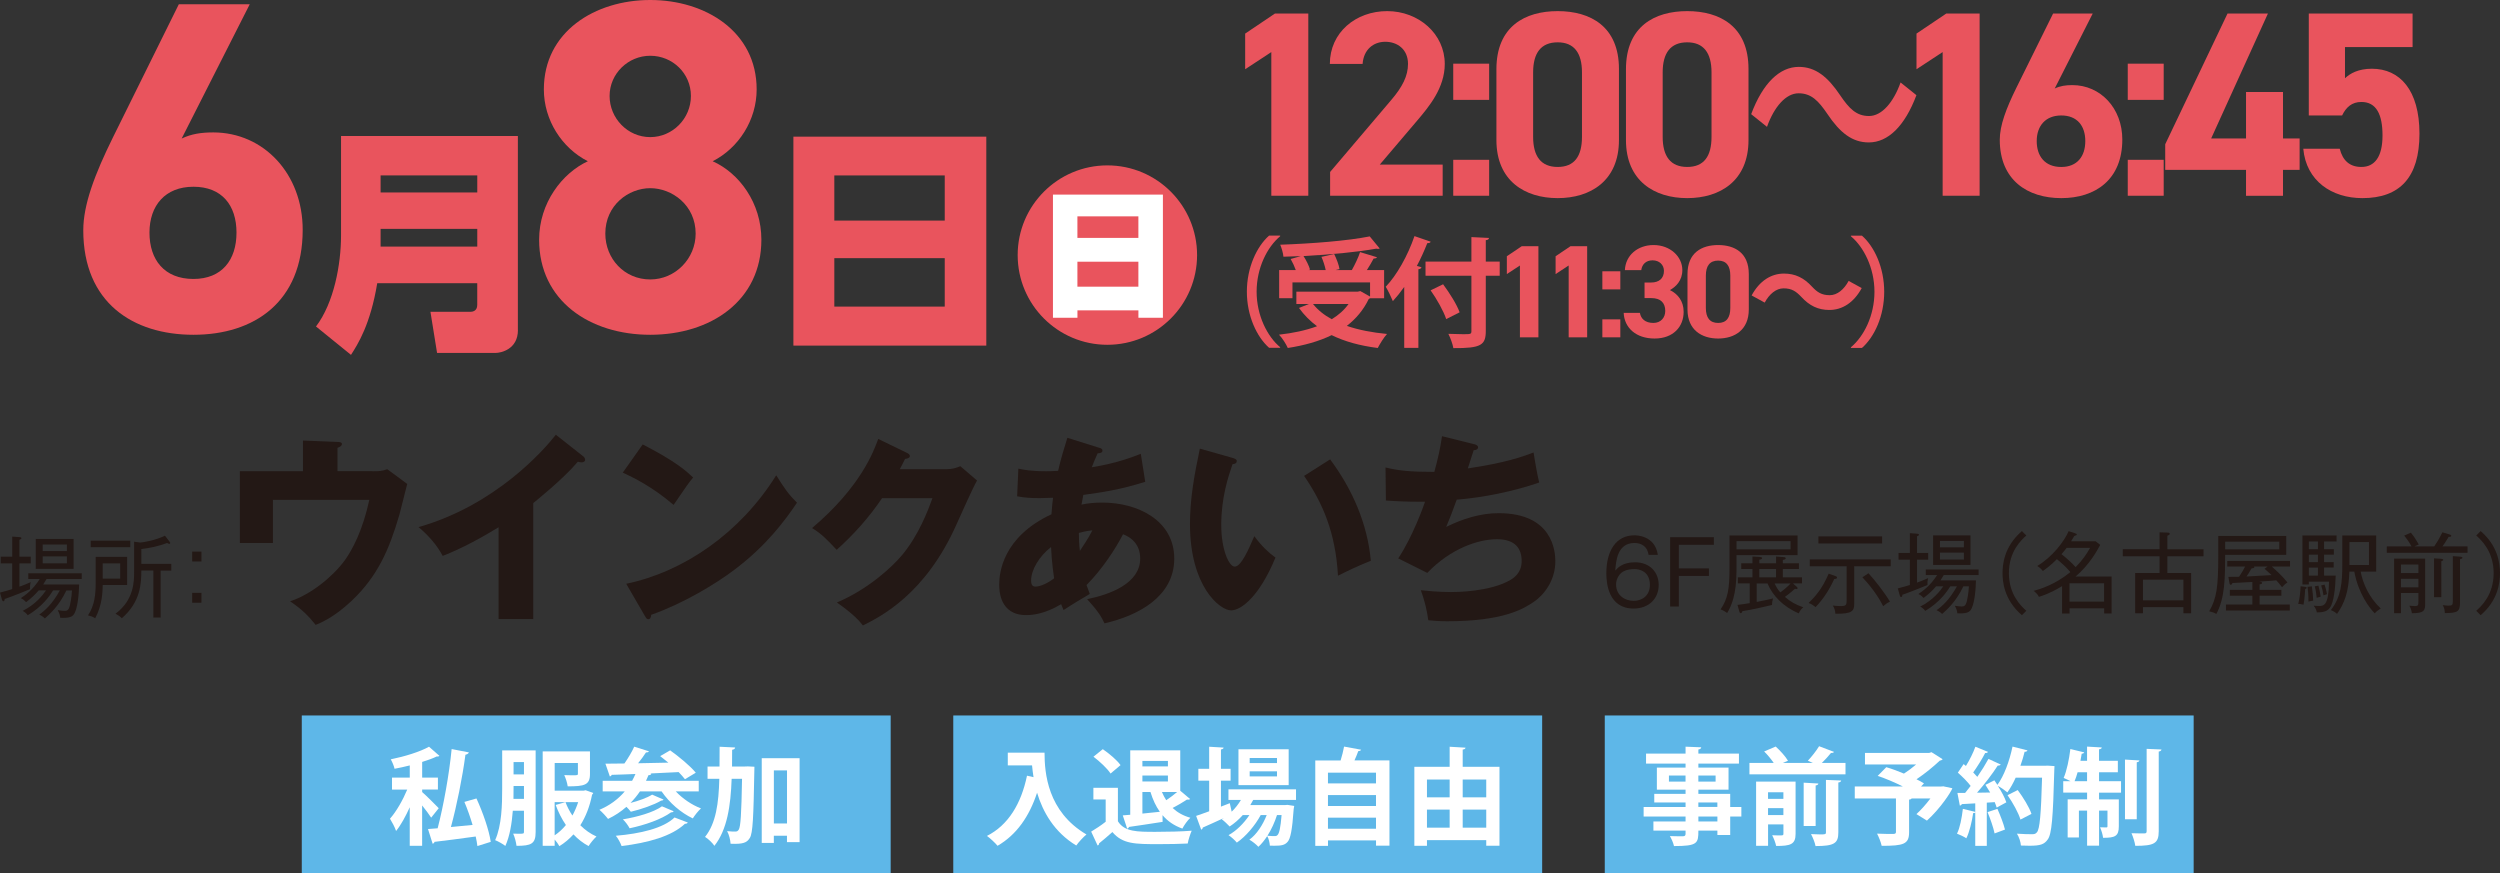 <?xml version="1.0" encoding="UTF-8"?>
<svg id="_レイヤー_2" data-name="レイヤー 2" xmlns="http://www.w3.org/2000/svg" viewBox="0 0 766.7 267.76">
  <rect x="0" y="0" width="766.7" height="267.76" fill="#333333" stroke="none"/>
  <defs>
    <style>
      .cls-1 {
        fill: #231815;
      }

      .cls-2 {
        fill: #fff;
      }

      .cls-3 {
        fill: #e9545d;
      }

      .cls-4 {
        fill: #5eb7e8;
      }
    </style>
  </defs>
  <g id="_文字" data-name="文字">
    <g>
      <path class="cls-1" d="M9.21,180.69c-1.28.52-4.75,1.97-7.76,3.01-.03.27-.05.71-.44.71-.16,0-.3-.14-.44-.6l-.57-2.08c1.28-.3,3.06-.85,3.74-1.07v-7.87H.22v-2.08h3.53v-6.15l2.24.16c.27.03.57.05.57.33s-.3.36-.6.49v5.17h3.47v2.08h-3.47v7.13c.49-.16,2.24-.82,3.47-1.39-.22.71-.27,1.53-.22,2.16ZM14.27,177.57c-.35.63-.66,1.07-1.01,1.67h11.01c-.05,2.38-.38,7.79-1.78,9.37-.38.44-1.15,1.01-4.02.85-.05-.55-.14-1.15-.77-2.35.82.16,1.72.22,2.05.22.66,0,1.31,0,1.69-1.69.52-2.38.57-3.74.63-4.56h-1.72c-2.24,4.84-5.44,7.57-6.59,8.58-.27-.27-.6-.6-1.72-1.18,1.72-1.2,4.07-3.31,6.31-7.41h-2.08c-1.12,1.86-3.42,5.03-7.76,7.62-.46-.63-.85-.96-1.56-1.34,3.99-2,6.29-4.97,7.16-6.29h-2.24c-.98,1.2-2.32,2.43-3.85,3.61-.52-.55-.98-.93-1.64-1.23,1.34-.9,3.66-2.49,5.82-5.88h-3.53v-1.75h16.4v1.75h-10.82ZM10.96,174.46v-9.18h11.61v9.18h-11.61ZM20.52,167h-7.43v2h7.43v-2ZM20.52,170.63h-7.43v2.13h7.43v-2.13Z"/>
      <path class="cls-1" d="M31.5,179.41c-.03,2.05-.14,6.15-2.3,10.19-.9-.52-1.07-.57-2.21-.88,2.08-3.14,2.35-6.56,2.35-10.06v-7.87h9.65v8.61h-7.49ZM27.82,167.82v-2h12.13v2h-12.13ZM36.86,172.79h-5.36v4.65h5.36v-4.65ZM49.27,174.98v14.4h-2.24v-14.4h-3.69c0,3.77-.16,9.59-5.98,14.62-.74-.71-.82-.74-1.94-1.39,5.71-4.21,5.71-10,5.71-12.82v-9.26l1.86.25c.63,0,4.67-.63,7.6-2.1l1.48,1.94c.08.11.14.25.14.3,0,.22-.19.27-.3.27-.19,0-.38-.11-.66-.27-2.62.98-4.95,1.5-7.9,1.86v4.54h9.18v2.08h-3.25Z"/>
      <path class="cls-1" d="M58.94,172.19v-3.03h2.84v3.03h-2.84ZM58.94,184.84v-3.03h2.84v3.03h-2.84Z"/>
      <path class="cls-1" d="M114.19,144.52c2.04,0,2.78,0,4.58-.62l6.12,4.51c-.37,1.48-2.04,8.1-2.41,9.46-3.15,10.82-6.74,18.92-14.66,26.41-5.44,5.13-9.52,6.74-11.01,7.36-2.35-2.91-4.21-4.76-7.85-7.24,6.37-2.04,13.17-7.61,16.82-12.62,2.41-3.4,5.5-9.28,7.48-18.49h-29.56v13.23h-10.14v-22.02h19.36v-9.4l10.58.43c.49,0,1.36.06,1.36.62,0,.68-.93,1.05-1.36,1.17v7.17h10.7Z"/>
      <path class="cls-1" d="M163.54,189.85h-10.64v-28.14c-5.5,3.34-11.13,6.43-17.13,8.78-1.79-3.4-4.58-6.49-7.42-8.84,23.56-6.68,38.34-23.5,42.12-28.32l8.23,6.49c.37.25.74.62.74,1.17s-.5.8-.99.8c-.31,0-.56,0-1.24-.19-4.39,5.26-13.3,12.37-13.67,12.68v35.56Z"/>
      <path class="cls-1" d="M197.11,136.3c10.39,5.32,13.61,8.41,15.46,10.14-1.48,1.79-1.92,2.47-6,8.41-6.62-5.69-12.49-8.47-15.58-9.9l6.12-8.66ZM192.04,179.03c17.63-3.65,35-15.58,46.01-33.27,2.66,4.21,3.71,5.75,6.37,8.41-3.59,5.32-9.28,13.11-19.23,20.59-5.63,4.27-15.52,10.27-25.48,13.79,0,.68-.31,1.36-.87,1.36-.37,0-.62-.19-.99-.87l-5.81-10.02Z"/>
      <path class="cls-1" d="M290.12,143.9c2.04,0,3.15-.43,4.39-.93l5.13,4.39c-1.11,1.86-4.89,10.33-6.31,13.48-9.52,21.4-23.25,28.26-28.7,30.98-1.05-1.36-2.78-3.4-7.98-7.05,9.4-3.96,16.88-10.76,20.1-14.66,5.01-6.06,7.85-13.54,9.21-17.32h-15.46c-3.96,5.88-8.66,11.13-13.91,15.83-3.34-3.53-4.58-4.82-7.54-6.68,15.03-12.74,18.92-23.62,20.28-27.33l8.91,4.33c.25.12.8.43.8.93,0,.62-.87.8-1.48.87-.99,1.92-1.17,2.41-1.61,3.15h14.16Z"/>
      <path class="cls-1" d="M312.32,143.72c1.48.31,3.65.8,8.53.8.37,0,1.92,0,3.65-.12.87-3.9,1.98-7.3,2.84-10.14l9.65,3.03c.5.12,1.11.31,1.11.87,0,.74-.74.8-1.48.87-.74,1.67-1.18,2.66-1.79,4.27,7.98-1.3,12.68-3.22,15.03-4.14l1.36,8.6c-8.1,2.54-13.3,3.22-18.99,4.02-.06.49-.49,2.54-.56,2.97,2.04-.43,4.14-.62,6.37-.62,10.95,0,22.08,5.5,22.08,17.19s-11.13,17.5-21.4,19.85c-.87-1.92-1.92-3.71-5.32-7.42,6.99-1.42,16.27-4.82,16.27-12.43,0-1.3-.12-5.5-5.26-7.48-2.23,4.39-6.49,10.88-11.19,15.58.43,1.24.62,1.79.99,2.72-.87.56-1.18.74-3.83,2.29-.25.12-3.52,2.23-4.21,2.66-.43-.99-.5-1.17-.74-1.79-5.01,2.97-8.66,3.34-10.76,3.34-8.23,0-8.23-7.85-8.23-9.4,0-3.52,1.05-14.53,16.02-21.52.19-2.84.37-3.96.49-5.07-1.98.06-3.15.12-4.08.12-2.54,0-4.64-.12-6.93-.56l.37-8.47ZM322.34,167.77c-3.65,2.84-6.12,6.99-6.12,10.27,0,1.48.56,1.86,1.36,1.86,1.61,0,4.02-1.24,5.69-2.54-.06-.56-.74-4.76-.93-9.58ZM331.18,168.95c1.05-1.61,2.6-3.83,3.83-6.31-.68.06-1.92.19-4.14.8,0,1.42.06,3.65.31,5.5Z"/>
      <path class="cls-1" d="M378.05,140.44c.56.19,1.24.37,1.24.93,0,.8-.74.93-1.3.99-1.3,3.77-3.46,10.27-3.46,18.61,0,7.55,2.35,12.8,4.14,12.8,1.98,0,4.33-5.44,6-9.34,2.29,3.15,4.64,5.26,6.49,6.56-4.95,12-10.57,16.2-13.6,16.2-3.46,0-12.62-7.36-12.62-26.47,0-7.92,1.36-15.15,3.03-23.13l10.08,2.85ZM407.92,140.87c6.8,9.15,11.44,19.67,12.49,31.11-3.65,1.42-8.04,3.53-10.08,4.58-.74-13.11-4.58-22.14-10.39-30.61l7.98-5.07Z"/>
      <path class="cls-1" d="M452.13,136.23c.5.12,1.17.37,1.17.99,0,.37-.31.8-1.36.87-1.36,4.21-1.48,4.64-1.79,5.57,6.86-1.05,13.67-2.35,20.16-4.89.31,2.04,1.11,6.74,1.73,9.21-7.61,2.66-17.25,4.64-25.29,5.26-1.48,4.08-1.98,5.32-3.22,8.35,5.01-2.47,10.45-4.21,16.08-4.21,16.51,0,17.38,11.63,17.38,14.72,0,5.5-2.97,9.96-6.62,12.49-3.28,2.23-9.46,5.94-26.59,5.94-2.6,0-4.39-.19-5.75-.31-.43-3.22-1.17-6.12-2.29-9.21,1.79.19,5.44.56,9.21.56,1.42,0,12,0,18.37-3.77,3.28-1.98,3.34-4.7,3.34-5.81,0-3.59-1.85-6.62-7.54-6.62s-14.16,2.78-21.4,10.33l-8.91-4.45c4.45-6.68,7.79-16.08,8.22-17.38-5.38.06-9.65-.19-12-.37l-.12-10.14c4.02.99,7.54,1.36,14.97,1.36,1.05-3.83,1.86-7.3,2.35-10.95l9.89,2.47Z"/>
    </g>
    <g>
      <g>
        <rect class="cls-4" x="92.55" y="219.42" width="180.6" height="48.34"/>
        <g>
          <path class="cls-2" d="M129.46,242.9c1.19,1,4.32,4.16,5.09,4.96l-2.32,2.9c-.61-.97-1.71-2.42-2.77-3.74v12.38h-3.8v-11.83c-1.26,2.8-2.71,5.45-4.19,7.28-.35-1.13-1.26-2.77-1.87-3.77,1.93-2.16,3.96-5.74,5.29-8.93h-4.67v-3.67h5.45v-3.74c-1.55.39-3.13.74-4.67,1.03-.16-.81-.71-2.13-1.16-2.9,4.29-.87,8.99-2.32,11.73-3.87l3.19,2.8c-.13.16-.48.26-.81.19-1.26.61-2.8,1.16-4.48,1.68v4.8h4.83v3.67h-4.83v.74ZM146.12,244.87c1.97,4.29,3.87,9.73,4.38,13.31l-4.09,1.29c-.1-.87-.29-1.87-.52-2.93-4.74.64-9.44,1.29-12.63,1.64-.06.32-.32.52-.58.58l-1.42-4.51c.87-.06,1.87-.13,2.96-.23,1.77-6.8,3.54-16.53,4.29-24.3l5.29,1.03c-.13.35-.52.61-1.06.71-.93,6.99-2.67,15.66-4.45,22.17,2.13-.19,4.38-.42,6.64-.64-.71-2.38-1.58-4.87-2.51-7.06l3.71-1.06Z"/>
          <path class="cls-2" d="M164.27,230.14v25.04c0,3.61-1.35,4.22-5.87,4.22-.1-1-.55-2.77-1.03-3.74.58.03,1.19.03,1.68.03,1.48,0,1.64,0,1.64-.58v-6.48h-3.42c-.29,3.83-.93,7.83-2.29,10.8-.68-.55-2.26-1.45-3.13-1.77,2.03-4.45,2.16-10.99,2.16-15.73v-11.79h10.25ZM157.5,241.06c0,2.03,0,2.87-.03,3.93h3.22v-3.93h-3.19ZM160.69,233.72h-3.19v3.77h3.19v-3.77ZM179.61,242.35l2.32.84c-.06.26-.23.39-.35.52-.71,3.61-1.93,6.74-3.61,9.38,1.45,1.45,3.13,2.64,4.96,3.45-.77.68-1.87,2.03-2.42,2.93-1.71-.9-3.29-2.13-4.64-3.58-1.29,1.42-2.74,2.64-4.32,3.61-.32-.58-.87-1.39-1.45-2.03v1.93h-3.67v-28.97h14.5v6.96c0,3.38-1.71,3.77-6.83,3.77-.13-1.03-.61-2.51-1.06-3.45.84.03,1.77.06,2.48.06,1.58,0,1.71-.03,1.71-.48v-3.29h-7.12v8.48h8.89l.61-.13ZM170.1,246v10.18c1.26-.84,2.42-1.9,3.45-3.16-1.26-1.84-2.32-3.93-3.13-6.16l3-.87c.55,1.45,1.26,2.84,2.13,4.12.71-1.29,1.29-2.67,1.77-4.12h-7.22Z"/>
          <path class="cls-2" d="M214.28,242.71h-7.03c2.06,2.19,4.87,4.12,7.73,5.22-.84.74-1.93,2.13-2.51,3.06-3.67-1.74-7.19-4.8-9.57-8.28h-6.64c-.87,1.29-1.84,2.45-2.9,3.54,2.48-.64,5.12-1.58,6.64-2.55l3.48,1.51c-.06.19-.35.32-.71.32-2.22,1.32-6.12,2.67-9.31,3.42-.35-.45-.84-1.03-1.35-1.51-1.68,1.48-3.58,2.74-5.64,3.71-.58-.77-1.84-2.13-2.64-2.8,3.03-1.26,5.7-3.19,7.77-5.64h-6.77v-3.25h9.02c.39-.68.71-1.35,1.03-2.09-2.74.13-5.22.19-7.28.26-.1.29-.32.45-.58.48l-1.35-3.9c1.64,0,3.61-.03,5.83-.06,1.1-1.61,2.32-3.58,3-5.16l4.51,1.42c-.1.26-.42.35-.9.35-.64,1-1.51,2.19-2.42,3.32,2.96-.06,6.12-.1,9.28-.19-.87-.71-1.71-1.39-2.51-2l3.06-1.77c2.67,1.9,6.19,4.8,7.86,6.86l-3.32,2c-.48-.64-1.16-1.39-1.93-2.19-2.9.16-5.9.29-8.73.42l.35.1c-.1.29-.45.45-.87.42-.23.58-.48,1.16-.77,1.74h16.18v3.25ZM210.93,252.25c-.1.23-.39.39-.87.39-4.09,3.83-11.18,5.8-19.43,6.83-.35-.97-1.06-2.32-1.77-3.16,7.54-.64,14.57-2.29,18.01-5.61l4.06,1.55ZM206.58,248.8c-.1.23-.39.35-.77.32-2.93,2.13-7.99,3.9-12.73,4.9-.42-.84-1.26-2-2.06-2.74,4.32-.71,9.41-2.13,11.99-4l3.58,1.51Z"/>
          <path class="cls-2" d="M228.47,235.07l.87-.03,2.03.1c0,.32,0,.84-.03,1.29-.26,14.12-.45,19.11-1.39,20.56-.68,1.03-1.39,1.8-4.48,1.8-.45,0-.93,0-1.42-.03-.06-1.13-.45-2.77-1.06-3.87,1.06.13,2,.13,2.58.13.45,0,.71-.16,1-.61.55-.87.81-4.71,1-15.57h-3.19c-.29,8.35-1.39,15.63-5.29,20.56-.61-.93-1.9-2.16-2.87-2.74,3.35-4.16,4.19-10.31,4.38-17.82h-3.61v-3.77h3.67c.03-1.93.03-3.96.03-6.06l4.77.23c-.06.39-.35.61-.93.71,0,1.74-.03,3.45-.03,5.12h3.96ZM233.62,232.52h11.6v25.75h-3.87v-1.97h-4.03v2.22h-3.71v-26.01ZM237.33,252.54h4.03v-16.27h-4.03v16.27Z"/>
        </g>
      </g>
      <g>
        <rect class="cls-4" x="292.35" y="219.42" width="180.6" height="48.34"/>
        <g>
          <path class="cls-2" d="M309.06,230.82h11.28c0,6.16.87,18.05,12.86,25.1-.87.68-2.45,2.38-3.13,3.38-6.77-4.09-10.25-10.31-12.02-16.18-2.38,7.25-6.28,12.89-12.12,16.27-.68-.84-2.26-2.32-3.25-3.03,6.57-3.32,10.51-9.93,12.28-18.47l2,.45c-.19-1.26-.35-2.48-.45-3.61h-7.44v-3.93Z"/>
          <path class="cls-2" d="M342.84,241.61v10.25c2,3.25,5.9,3.25,11.54,3.25,3.71,0,8.09-.1,11.09-.35-.42.93-1.03,2.8-1.22,3.93-2.38.13-5.74.19-8.89.19-7.22,0-11.09,0-14.21-3.71-1.42,1.26-2.87,2.51-4.09,3.48,0,.35-.13.55-.45.64l-1.97-4.25c1.39-.84,3.03-1.9,4.45-3.03v-6.83h-3.77v-3.58h7.54ZM338.2,229.75c1.97,1.35,4.35,3.35,5.45,4.9l-3.06,2.58c-1-1.55-3.32-3.71-5.25-5.16l2.87-2.32ZM356.54,252.05c-3.83.61-7.77,1.19-10.31,1.55-.06.29-.29.48-.55.52l-1.35-4.06,2.29-.19v-19.75h15.34v12.38l3.03,2.55c-.13.13-.35.19-.61.19-.1,0-.23,0-.35-.03-1.1.74-2.87,1.77-4.42,2.58,1.45,1.35,3.25,2.38,5.45,3-.84.77-1.93,2.29-2.45,3.32-2.55-.9-4.54-2.29-6.09-4.12l.03,2.09ZM358.18,233.36h-7.83v1.68h7.83v-1.68ZM350.35,239.65h7.83v-1.8h-7.83v1.8ZM350.35,242.9v6.61c1.71-.16,3.54-.35,5.35-.55-1.22-1.71-2.16-3.74-2.87-6.06h-2.48ZM356.34,242.9c.39.9.81,1.74,1.32,2.51,1.13-.74,2.35-1.68,3.32-2.51h-4.64Z"/>
          <path class="cls-2" d="M397.46,245.32h-13.12c-.29.55-.58,1.06-.9,1.58h10.64l.77-.06,2.06.32c-.03.29-.1.64-.16.93-.45,6.51-1,9.12-1.87,10.09-.87,1-1.87,1.19-4.09,1.19-.42,0-.87,0-1.35-.03-.06-.87-.32-2.13-.81-2.93-.84,1.29-1.77,2.45-2.71,3.29-.68-.74-1.8-1.64-2.77-2.19,2.22-1.58,4.13-4.51,5.32-7.54h-1.84c-1.71,3.19-4.61,6.61-7.32,8.44-.61-.74-1.68-1.71-2.55-2.29,2.35-1.26,4.74-3.64,6.41-6.16h-2.03c-1.22,1.39-2.61,2.58-4.03,3.51-.58-.61-1.71-1.71-2.42-2.22.19-.1.39-.19.58-.32v-.03c-2.42,1.13-4.74,2.16-6.41,2.9,0,.32-.23.55-.48.64l-1.55-4.22c1.1-.35,2.48-.87,4-1.42v-9.38h-3.32v-3.64h3.32v-6.77l4.42.26c-.03.32-.26.48-.81.58v5.93h2.96v3.64h-2.96v7.96l2.71-1.06c.03.06.03.13.58,2.61,1.1-1.06,2.06-2.29,2.84-3.61h-3.83v-3.25h20.72v3.25ZM395.21,229.79v10.99h-15.4v-10.99h15.4ZM391.63,234.01v-1.55h-8.38v1.55h8.38ZM391.63,238.1v-1.55h-8.38v1.55h8.38ZM391.63,249.96c-.68,2.16-1.71,4.42-2.93,6.35.97.1,1.8.1,2.22.1s.68-.06.93-.39c.45-.48.87-2.13,1.19-6.06h-1.42Z"/>
          <path class="cls-2" d="M417.45,229.91c-.13.26-.42.42-.9.45-.32.87-.71,1.87-1.16,2.84h10.73v26.14h-4.12v-1.61h-14.73v1.68h-3.9v-26.2h7.77c.42-1.39.84-2.96,1.06-4.25l5.25.97ZM421.99,236.97h-14.73v3.29h14.73v-3.29ZM421.99,243.84h-14.73v3.35h14.73v-3.35ZM407.26,254.15h14.73v-3.38h-14.73v3.38Z"/>
          <path class="cls-2" d="M448.58,235.17h11.28v24.2h-4.06v-1.71h-18.18v1.74h-3.87v-24.23h10.83v-6.16l4.87.29c-.03.29-.29.52-.87.58v5.29ZM444.58,239.07h-6.96v5.45h6.96v-5.45ZM437.62,248.28v5.54h6.96v-5.54h-6.96ZM455.8,239.07h-7.22v5.45h7.22v-5.45ZM448.58,253.83h7.22v-5.54h-7.22v5.54Z"/>
        </g>
      </g>
      <g>
        <rect class="cls-4" x="492.15" y="219.42" width="180.6" height="48.34"/>
        <g>
          <path class="cls-2" d="M534.04,247.48v2.93h-3.42v5.67h-3.93v-1.35h-5.83c0,3.9-.23,4.74-7.48,4.74-.19-.9-.77-2.26-1.26-3.06,1.55.06,3.48.06,4,.06.61-.03.81-.23.81-.77v-.97h-9.86v-2.8h9.86v-1.51h-12.86v-2.93h12.86v-1.39h-9.6v-2.64h9.6v-1.29h-8.8v-6.77h8.8v-1.22h-12.12v-3.06h12.12v-2.13l4.8.19c-.03.35-.26.58-.87.68v1.26h12.44v3.06h-12.44v1.22h9.25v6.77h-9.25v1.29h9.76v4.03h3.42ZM511.83,239.71h5.09v-1.87h-5.09v1.87ZM526.14,237.84h-5.29v1.87h5.29v-1.87ZM520.85,246.09v1.39h5.83v-1.39h-5.83ZM526.69,251.92v-1.51h-5.83v1.51h5.83Z"/>
          <path class="cls-2" d="M562.46,230.59c-.16.26-.45.35-.93.32-.74.93-1.8,2.09-2.8,3.06h7.25v3.51h-29.46v-3.51h7.44c-.77-1.13-1.9-2.51-2.93-3.51l3.54-1.51c1.39,1.26,3,3.03,3.77,4.35l-1.58.68h9.22l-1.55-.68c1.16-1.22,2.61-3.06,3.45-4.45l4.58,1.74ZM550.67,239.71v16.02c0,3.25-1.58,3.71-5.96,3.71-.19-.97-.74-2.38-1.22-3.29.71.03,1.45.06,2.03.06,1.29,0,1.42,0,1.42-.55v-2.84h-4.71v6.57h-3.67v-19.69h12.12ZM546.93,242.97h-4.71v2.03h4.71v-2.03ZM542.22,249.96h4.71v-2.13h-4.71v2.13ZM557.66,240.29c-.03.32-.26.48-.84.61v12.41h-3.67v-13.28l4.51.26ZM563.78,255.31c0,3.32-1.26,4.16-6.99,4.16-.19-1.06-.84-2.67-1.39-3.67,1.03.06,2.09.1,2.87.1,1.42,0,1.71-.03,1.71-.61v-16.11l4.67.19c-.06.32-.29.55-.87.61v15.34Z"/>
          <path class="cls-2" d="M595.88,241.13l2.87.61c-.39,1.16-3.67,6.19-7.8,9.93l-3.22-2c1.39-1.26,2.96-3.03,4.29-4.8h-5.77c-.1.19-.35.32-.77.35v10.02c0,3.67-1.71,4.16-8.41,4.16-.23-1.1-.87-2.71-1.42-3.74,1.93.1,4.32.1,4.96.1.64-.03.84-.16.84-.64v-10.25h-12.63v-3.67h14.76c-2.42-1.22-5.32-2.45-7.73-3.25l2.64-2.67c1.64.48,3.54,1.19,5.41,1.97,1.26-.81,2.58-1.8,3.74-2.8h-15.69v-3.54h19.69l.71-.23,3.42,2.16c-.19.23-.52.39-.9.45-1.87,1.77-4.48,3.93-7.12,5.7.87.42,1.64.84,2.29,1.26l-.9.97h5.93l.84-.06Z"/>
          <path class="cls-2" d="M628.01,234.81l2.06.13c0,.32-.03.84-.06,1.26-.39,14.57-.77,19.63-2.03,21.27-1.03,1.45-2.19,1.9-5.54,1.9-.87,0-1.77-.03-2.67-.06-.06-1.03-.55-2.61-1.22-3.64,2.03.16,3.87.16,4.71.16.64,0,1-.1,1.39-.55.93-.97,1.29-5.67,1.61-16.79h-8.09c-.77,1.71-1.64,3.25-2.55,4.51-.68-.58-1.97-1.48-2.93-2,1.13,1.74,2.16,3.64,2.61,5.06-1.1.58-2.03,1.1-2.96,1.61-.13-.48-.35-1.06-.61-1.68l-2.42.16v13.25h-3.54v-10.28c-.1.19-.35.26-.64.23-.39,2.67-1.13,5.77-2.09,7.73-.71-.48-2.03-1.1-2.87-1.42.9-1.77,1.48-4.83,1.8-7.61l3.8.93v-2.61c-1.58.1-2.96.16-4.12.23-.1.29-.35.42-.61.45l-.74-3.87h2.35c.55-.68,1.13-1.39,1.71-2.16-1-1.32-2.58-2.9-3.93-4.06l1.77-2.64.71.58c1.13-1.84,2.26-4.09,2.9-5.9l3.87,1.58c-.13.26-.45.39-.87.35-.9,1.8-2.42,4.19-3.67,5.96.48.48.9.93,1.26,1.35,1.32-1.9,2.51-3.83,3.42-5.51l3.77,1.74c-.16.23-.48.32-.93.32-1.61,2.51-4.06,5.74-6.35,8.31l4.03-.06c-.48-.81-.97-1.61-1.45-2.35,1.03-.55,1.9-.97,2.74-1.39.32.45.61.9.93,1.39,2.03-2.71,3.71-7.32,4.64-11.73l4.58,1.16c-.1.29-.39.45-.87.42-.35,1.42-.77,2.87-1.29,4.29h7.61l.84-.03ZM611.7,255.6c-.35-1.74-1.29-4.48-2.16-6.54l3.03-1c.9,2.03,1.9,4.61,2.32,6.35l-3.19,1.19ZM618.79,242.29c1.68,2.26,3.54,5.25,4.22,7.32l-3.38,1.74c-.58-2-2.32-5.16-3.96-7.48l3.13-1.58Z"/>
          <path class="cls-2" d="M643.74,236.84v2.74h6.74v3.51h-6.74v2.06h6.06v8.28c0,3.06-1.22,3.51-4.83,3.51-.1-.97-.52-2.32-.93-3.22.84.03,1.64.03,1.93.03.26,0,.35-.06.35-.39v-4.77h-2.58v10.76h-3.67v-10.76h-2.51v8.25h-3.45v-11.7h5.96v-2.06h-7.32v-3.51h2.22c-.71-.35-1.48-.74-2.09-1,.93-2.09,1.68-5.67,2.06-8.86l4.25,1.03c-.1.23-.35.42-.77.39-.1.71-.26,1.45-.39,2.19h2.03v-4.35l4.51.26c-.03.32-.26.48-.84.58v3.51h5.77v3.51h-5.77ZM637.16,236.84c-.29,1-.58,1.93-.93,2.74h3.83v-2.74h-2.9ZM656.11,233.2c-.03.29-.26.48-.81.58v17.47h-3.61v-18.3l4.42.26ZM658.34,229.66l4.54.19c-.06.32-.26.55-.84.64v24.43c0,3.77-1.42,4.48-7.19,4.48-.13-1.06-.68-2.77-1.16-3.87,1.71.06,3.35.06,3.9.06s.74-.16.74-.71v-25.23Z"/>
        </g>
      </g>
    </g>
    <g>
      <path class="cls-3" d="M367.12,78.23c0,15.19-12.32,27.51-27.51,27.51s-27.51-12.31-27.51-27.51,12.32-27.51,27.51-27.51,27.51,12.32,27.51,27.51Z"/>
      <path class="cls-2" d="M356.64,59.68v37.77h-7.51v-2.27h-18.7v2.27h-7.51v-37.77h33.72ZM349.12,72.96v-6.61h-18.7v6.61h18.7ZM349.12,87.92v-7.66h-18.7v7.66h18.7Z"/>
    </g>
    <g>
      <path class="cls-3" d="M55.71,42.49c3.04-1.45,6.09-1.88,9.71-1.88,15.37,0,27.41,12.62,27.41,29.87,0,22.19-14.94,32.19-33.5,32.19s-33.79-9.86-33.79-32.05c0-7.83,3.48-17.11,9.14-28.57L54.84,1.31h21.75l-20.88,41.18ZM59.33,85.55c8.7,0,13.2-5.8,13.2-14.21s-4.5-14.07-13.2-14.07-13.49,5.8-13.49,14.07,4.5,14.21,13.49,14.21Z"/>
      <path class="cls-3" d="M158.84,101.21c0,5.94-5.22,7.03-6.89,7.03h-17.91l-2.03-12.61h12.25c.51,0,2.1-.14,2.1-2.1v-6.67h-30.67c-2.1,12.69-5.94,18.7-8.05,21.97l-10.73-8.7c5.51-7.25,7.68-19.07,7.68-27.91v-30.52h54.23v59.52ZM116.72,53.8v5.22h29.65v-5.22h-29.65ZM116.72,70.19v5.44h29.65v-5.44h-29.65Z"/>
      <path class="cls-3" d="M180.28,49.45c-7.98-4.06-13.49-12.62-13.49-22.04,0-17.69,15.66-27.41,32.63-27.41s32.63,9.72,32.63,27.41c0,9.42-5.51,17.98-13.49,22.04,8.12,3.62,14.94,12.76,14.94,24.07,0,18.71-15.52,29.15-34.08,29.15s-34.08-10.44-34.08-29.15c0-11.31,7.11-20.45,14.94-24.07ZM199.42,85.7c7.69,0,13.92-6.38,13.92-14.07,0-8.7-7.25-13.92-13.92-13.92s-13.78,5.22-13.78,13.92c0,7.68,5.8,14.07,13.78,14.07ZM199.42,42.05c6.82,0,12.47-5.66,12.47-12.62s-5.66-12.33-12.47-12.33-12.47,5.51-12.47,12.33,5.51,12.62,12.47,12.62Z"/>
      <path class="cls-3" d="M302.48,41.91v64.08h-59.16V41.91h59.16ZM255.87,67.65h33.86v-13.85h-33.86v13.85ZM255.87,79.17v14.86h33.86v-14.86h-33.86Z"/>
    </g>
    <g>
      <path class="cls-3" d="M401.23,60.03h-11.34V15.97l-8.02,5.26v-10.93l9.15-6.16h10.21v55.89Z"/>
      <path class="cls-3" d="M442.42,60.03h-34.5v-7.29l18.71-22.03c3.48-4.05,5.18-7.45,5.18-11.1,0-4.54-3.32-6.8-6.96-6.8s-6.64,2.35-6.97,6.8h-10.04c0-9.64,7.94-16.2,17.58-16.2s17.66,6.96,17.66,16.2c0,7.37-4.86,13.12-8.42,17.33l-11.5,13.53h19.28v9.56Z"/>
      <path class="cls-3" d="M456.69,30.63h-11.01v-11.1h11.01v11.1ZM456.69,60.03h-11.01v-11.02h11.01v11.02Z"/>
      <path class="cls-3" d="M496.5,42.94c0,12.55-8.75,17.82-18.79,17.82s-18.79-5.26-18.79-17.82v-21.71c0-13.12,8.75-17.82,18.79-17.82s18.79,4.7,18.79,17.74v21.79ZM477.71,12.98c-5.1,0-7.53,3.24-7.53,9.23v19.76c0,5.99,2.43,9.23,7.53,9.23s7.45-3.24,7.45-9.23v-19.76c0-5.99-2.43-9.23-7.45-9.23Z"/>
      <path class="cls-3" d="M536.23,42.94c0,12.55-8.75,17.82-18.79,17.82s-18.79-5.26-18.79-17.82v-21.71c0-13.12,8.75-17.82,18.79-17.82s18.79,4.7,18.79,17.74v21.79ZM517.44,12.98c-5.1,0-7.53,3.24-7.53,9.23v19.76c0,5.99,2.43,9.23,7.53,9.23s7.45-3.24,7.45-9.23v-19.76c0-5.99-2.43-9.23-7.45-9.23Z"/>
      <path class="cls-3" d="M587.73,29.18c-3.58,9.56-8.76,14.5-14.6,14.5-5.12,0-8.87-3-12.72-8.75-2.7-3.97-4.9-6.32-8.81-6.32s-7.49,4.13-9.7,10.29l-4.85-3.89c3.58-9.56,8.76-14.5,14.6-14.5,5.12,0,8.87,3,12.72,8.75,2.7,3.97,4.9,6.32,8.81,6.32s7.49-4.13,9.69-10.29l4.85,3.89Z"/>
      <path class="cls-3" d="M607.11,60.03h-11.34V15.97l-8.02,5.26v-10.93l9.15-6.16h10.21v55.89Z"/>
      <path class="cls-3" d="M630.13,27.15c1.7-.81,3.4-1.05,5.43-1.05,8.58,0,15.31,7.05,15.31,16.68,0,12.39-8.34,17.98-18.71,17.98s-18.87-5.51-18.87-17.9c0-4.37,1.94-9.56,5.1-15.96l11.26-22.76h12.15l-11.66,23ZM632.15,51.21c4.86,0,7.37-3.24,7.37-7.94s-2.51-7.86-7.37-7.86-7.53,3.24-7.53,7.86,2.51,7.94,7.53,7.94Z"/>
      <path class="cls-3" d="M663.56,30.63h-11.02v-11.1h11.02v11.1ZM663.56,60.03h-11.02v-11.02h11.02v11.02Z"/>
      <path class="cls-3" d="M695.53,4.15l-17.41,38.31h10.69v-14.25h11.34v14.25h5.1v9.64h-5.1v7.94h-11.34v-7.94h-24.78v-7.86l19.11-40.09h12.39Z"/>
      <path class="cls-3" d="M718.27,35.41h-10.21V4.15h31.83v10.29h-20.73v9.56c1.54-1.46,4.05-2.92,8.26-2.92,8.58,0,14.58,6.56,14.58,19.92s-5.99,19.76-17.49,19.76c-9.4,0-17.25-5.26-18.14-15.15h11.18c.89,3.56,3,5.59,6.64,5.59,4.05,0,6.48-3.08,6.48-9.64s-1.94-10.29-6.48-10.29c-2.92,0-4.7,1.62-5.91,4.13Z"/>
      <path class="cls-3" d="M392.6,72.45c-3.97,3.32-7.22,9.7-7.22,17.02s3.32,13.78,7.22,17.02v.18h-3.39c-3.76-3.32-6.82-9.77-6.82-17.21s3.06-13.89,6.82-17.21h3.39v.18Z"/>
      <path class="cls-3" d="M420.16,91.45c-.11.11-.26.18-.4.25-1.6,3.35-3.9,6.05-6.71,8.24,3.57,1.24,7.73,2.04,12.32,2.48-.98,1.06-2.19,3.06-2.84,4.3-5.43-.69-10.13-1.97-14.14-3.94-3.94,1.93-8.49,3.17-13.45,3.94-.47-1.13-1.75-3.14-2.7-4.08,4.27-.47,8.24-1.31,11.67-2.59-2.11-1.57-3.97-3.43-5.54-5.61l3.03-1.2h-3.83v-3.79h18.81l.8-.18,2.99,1.68v-4.34h-23.8v4.85h-4.08v-8.64h5.1c-.37-1.06-.98-2.37-1.57-3.39l3.1-.88c-1.79.07-3.57.15-5.32.18-.07-1.06-.58-2.73-.98-3.68,9.7-.33,20.74-1.2,27.45-2.55l3.06,3.72c-.15.07-.33.11-.55.11-.15,0-.33-.04-.51-.07-5.9,1.06-14.25,1.86-22.31,2.26.84,1.31,1.68,2.99,2,4.16l-.51.15h5.32c-.25-1.2-.73-2.77-1.31-4.05l3.9-.88c.73,1.46,1.46,3.39,1.64,4.63l-1.17.29h4.96c.95-1.68,1.97-3.83,2.52-5.5l5.18,1.57c-.14.29-.51.4-1.02.4-.55,1.06-1.31,2.33-2.08,3.54h5.29v8.64h-4.3ZM402.67,93.23c1.46,1.82,3.39,3.39,5.76,4.67,2.08-1.28,3.83-2.81,5.14-4.67h-10.9Z"/>
      <path class="cls-3" d="M430.66,87.98c-1.13,1.6-2.3,3.06-3.5,4.37-.44-1.09-1.53-3.39-2.19-4.41,3.35-3.46,6.78-9.55,8.82-15.53l4.96,1.71c-.11.33-.44.47-1.02.44-.95,2.37-2,4.74-3.21,7l1.42.4c-.07.33-.37.55-.95.62v24.1h-4.34v-18.7ZM459.93,80.22v4.34h-4.27v16.91c0,4.34-1.38,5.36-9.95,5.29-.18-1.2-.91-3.17-1.53-4.38,1.6.07,3.28.11,4.48.11,2.41,0,2.59,0,2.59-1.02v-16.91h-14.07v-4.34h14.07v-7.51l5.39.26c-.04.36-.25.62-.98.69v6.56h4.27ZM443.52,97.86c-.77-2.37-2.84-6.09-4.78-8.82l3.83-1.86c1.97,2.66,4.19,6.16,5.07,8.6l-4.12,2.08Z"/>
      <path class="cls-3" d="M471.8,103.45h-5.67v-22.03l-4.01,2.63v-5.47l4.58-3.08h5.1v27.94Z"/>
      <path class="cls-3" d="M486.75,103.45h-5.67v-22.03l-4.01,2.63v-5.47l4.58-3.08h5.1v27.94Z"/>
      <path class="cls-3" d="M496.92,88.75h-5.51v-5.55h5.51v5.55ZM496.92,103.45h-5.51v-5.51h5.51v5.51Z"/>
      <path class="cls-3" d="M504.35,86.64h2.06c2.31,0,3.89-1.21,3.89-3.56,0-1.86-1.42-3.24-3.48-3.24s-3.24,1.25-3.48,3h-5.02c.2-4.58,3.97-7.69,8.79-7.69,5.1,0,8.83,3.52,8.83,7.69,0,3.16-1.94,5.1-3.81,6.12,2.39,1.17,4.21,3.36,4.21,6.68,0,4.54-3.16,8.18-8.91,8.18s-9.27-3.32-9.48-7.86h4.98c.28,1.78,1.62,3.08,4.13,3.08,2.27,0,3.64-1.62,3.64-3.69,0-2.47-1.42-3.93-4.29-3.93h-2.06v-4.78Z"/>
      <path class="cls-3" d="M536.32,94.91c0,6.28-4.37,8.91-9.4,8.91s-9.4-2.63-9.4-8.91v-10.85c0-6.56,4.37-8.91,9.4-8.91s9.4,2.35,9.4,8.87v10.89ZM526.92,79.92c-2.55,0-3.77,1.62-3.77,4.62v9.88c0,3,1.21,4.62,3.77,4.62s3.73-1.62,3.73-4.62v-9.88c0-3-1.21-4.62-3.73-4.62Z"/>
      <path class="cls-3" d="M570.95,88.35c-2.44,4.52-6.02,6.71-9.92,6.71-3.46,0-6.12-1.31-8.6-4.01-1.57-1.64-2.88-2.62-5.43-2.62-2.33,0-4.41,1.79-5.8,4.37l-4.01-2.19c2.44-4.52,6.01-6.71,9.92-6.71,3.46,0,6.12,1.31,8.6,4.01,1.57,1.68,2.92,2.62,5.43,2.62,2.33,0,4.41-1.79,5.8-4.38l4.01,2.19Z"/>
      <path class="cls-3" d="M567.64,106.5c3.97-3.32,7.22-9.7,7.22-17.02s-3.32-13.78-7.22-17.02v-.18h3.39c3.79,3.32,6.82,9.77,6.82,17.21s-3.03,13.89-6.82,17.21h-3.39v-.18Z"/>
    </g>
    <g>
      <path class="cls-1" d="M505.58,170.16c-.32-2.51-2.16-3.64-4.29-3.64-5.32,0-5.72,5.61-5.91,8.48.59-.73,2.13-2.56,6.02-2.56,4.7,0,7.29,3.16,7.29,6.96,0,4.1-2.92,7.23-7.72,7.23-7.69,0-8.34-7.75-8.34-10.8,0-6.8,2.89-11.66,8.61-11.66.54,0,6.32,0,7.18,5.99h-2.83ZM497.32,175.61c-1,.81-1.7,2.16-1.7,3.64,0,3.24,2.59,5.02,5.43,5.02,2.27,0,4.94-1.38,4.94-4.91,0-4.35-3.54-4.83-4.62-4.83-2.46,0-3.51.67-4.05,1.08Z"/>
      <path class="cls-1" d="M525.61,164.76v2.32h-10.74v7.23h9.23v2.32h-9.23v9.39h-2.67v-21.27h13.42Z"/>
      <path class="cls-1" d="M532.55,170.24v4.72c0,7.45-1.59,10.93-2.86,13.04-.38-.3-1.27-.86-2.02-1.11,2.21-3.29,2.73-6.18,2.73-12.66v-10.01h20.87v6.02h-18.71ZM549.13,165.95h-16.57v2.51h16.57v-2.51ZM551.67,188.11c-4.8-2-8.12-5.53-9.61-9.18h-3.32v5.67c2.89-.54,4.05-.84,5.02-1.08-.22.76-.32,1.3-.32,2.02-3,.73-6.02,1.4-9.07,1.89-.16.41-.24.62-.54.62-.22,0-.32-.22-.41-.49l-.57-2.05c1-.11,2.05-.27,3.75-.54v-6.05h-3.64v-1.86h4.48v-2.56h-3.43v-1.75h3.43v-2.08l2.13.11c.3.03.84.08.84.4,0,.27-.35.41-.86.46v1.11h5.13v-2.08l2.16.16c.35.03.81.05.81.38,0,.38-.62.46-.89.49v1.05h4.94v1.75h-4.94v2.56h5.88v1.86h-2.78l1.19,1.05c.16.16.24.24.24.41s-.19.27-.35.27c-.13,0-.32-.05-.46-.08-1.19,1.08-2.4,2-3.08,2.48,1.75,1.54,3.4,2.43,5.64,3.19-.59.49-1,.97-1.38,1.86ZM544.67,174.5h-5.13v2.56h5.13v-2.56ZM544.24,178.93c.54,1.13.95,1.84,1.73,2.73.97-.65,2.27-1.73,3.16-2.73h-4.89Z"/>
      <path class="cls-1" d="M562.52,177.58c-1.54,3.43-3.64,6.48-5.72,8.61-.38-.32-1.16-.92-2.13-1.27,2-1.97,4.08-4.18,6.15-8.99l2.13.76c.22.08.43.19.43.46,0,.32-.35.38-.86.43ZM568.65,173.67v11.53c0,2.16-.59,3.1-5.78,3.02-.05-.97-.24-1.62-.78-2.51.51.05,1.38.16,2.32.16,1.78,0,1.92-.27,1.92-1.94v-10.26h-11.31v-2.11h24.83v2.11h-11.2ZM557.67,166.67v-2.16h19.54v2.16h-19.54ZM577.53,185.92c-.65-1.38-2.62-4.89-6.37-8.88l1.86-1.24c2.02,2.19,5.02,6.05,6.59,8.72-.95.46-1.32.73-2.08,1.4Z"/>
      <path class="cls-1" d="M591.12,179.42c-1.27.51-4.7,1.94-7.67,2.97-.03.27-.05.7-.43.7-.16,0-.3-.13-.43-.59l-.57-2.05c1.27-.3,3.02-.84,3.7-1.05v-7.77h-3.48v-2.05h3.48v-6.07l2.21.16c.27.03.57.05.57.32s-.3.35-.59.49v5.1h3.43v2.05h-3.43v7.04c.49-.16,2.21-.81,3.43-1.38-.22.7-.27,1.51-.22,2.13ZM596.11,176.34c-.35.62-.65,1.05-1,1.65h10.88c-.05,2.35-.38,7.69-1.75,9.26-.38.43-1.13,1-3.97.84-.05-.54-.13-1.13-.76-2.32.81.16,1.7.22,2.02.22.65,0,1.3,0,1.67-1.67.51-2.35.57-3.7.62-4.51h-1.7c-2.21,4.78-5.37,7.48-6.51,8.48-.27-.27-.59-.59-1.7-1.16,1.7-1.19,4.02-3.27,6.24-7.31h-2.05c-1.11,1.83-3.37,4.97-7.67,7.53-.46-.62-.84-.94-1.54-1.32,3.94-1.97,6.21-4.91,7.07-6.21h-2.21c-.97,1.19-2.29,2.4-3.81,3.56-.51-.54-.97-.92-1.62-1.21,1.32-.89,3.62-2.46,5.75-5.8h-3.48v-1.73h16.2v1.73h-10.69ZM592.84,173.26v-9.07h11.47v9.07h-11.47ZM602.29,165.89h-7.34v1.97h7.34v-1.97ZM602.29,169.48h-7.34v2.11h7.34v-2.11Z"/>
      <path class="cls-1" d="M621.43,164.22c-1.54,1.4-5.34,4.86-5.34,11.55s3.81,10.15,5.34,11.55l-1.35,1.35c-5.64-4.83-5.94-10.61-5.94-12.9s.3-8.07,5.94-12.9l1.35,1.35Z"/>
      <path class="cls-1" d="M632.37,179.77c-3.62,2.21-6.02,2.94-7.07,3.27-.32-.7-1.03-1.38-1.62-1.84,1.67-.43,6.48-1.83,11.26-5.75-1.32-1.57-2.46-2.56-4.13-3.97-.35.35-2,2.05-4.29,3.64-.65-.81-1.21-1.21-1.75-1.54,4.59-2.7,8.31-7.56,9.64-10.69l2,.67c.32.11.49.16.49.38,0,.19-.22.27-.76.43-.27.49-.4.7-.97,1.62h7.5l1.43,1.11c-.94,1.75-3.35,6.18-7.58,9.72h11.07v11.31h-2.29v-1.57h-10.61v1.59h-2.29v-8.39ZM633.8,168.02c-.4.54-.86,1.11-1.59,1.94,1.35,1,3.13,2.62,4.35,3.97,2.1-2.16,3.37-4,4.43-5.91h-7.18ZM645.28,184.49v-5.61h-10.61v5.61h10.61Z"/>
      <path class="cls-1" d="M664.69,170.59v5.13h7.29v12.36h-2.38v-1.89h-12.39v1.89h-2.4v-12.36h7.48v-5.13h-11.28v-2.16h11.28v-5.18l2.35.08c.35,0,.78.03.78.41,0,.24-.27.35-.73.57v4.13h11.09v2.16h-11.09ZM669.6,177.77h-12.39v6.34h12.39v-6.34Z"/>
      <path class="cls-1" d="M682.41,170.18c-.03,7.18-.05,13.15-2.7,18.11-.7-.43-1.43-.65-2.19-.81,2.27-3.99,2.78-7.31,2.78-17.17v-5.94h20.84v5.8h-18.73ZM699.01,166.11h-16.6v2.35h16.6v-2.35ZM696.74,173.75c2.97,2.65,4.24,4.21,4.78,4.89-.67.38-1.32,1.03-1.65,1.46-.59-.76-1.16-1.46-1.78-2.13-1.27.11-2.92.27-5.26.41.3.03.92.05.92.4,0,.32-.57.41-.78.46v1.67h6.69v1.78h-6.69v2.7h9.26v1.84h-19.57v-1.84h8.1v-2.7h-6.91v-1.78h6.91v-2.43c-4.78.27-5.1.27-6.1.32-.11.27-.24.54-.54.54-.24,0-.35-.24-.38-.46l-.35-1.97c.92,0,1.57,0,3.29-.03.62-.89,1.49-2.38,1.86-3.13h-5.48v-1.73h19.25v1.73h-5.56ZM694.47,174.45l.95-.7h-4.18c.05.05.11.13.11.22,0,.27-.22.27-.86.35-.67,1.19-1.05,1.83-1.54,2.48.81-.03,6.26-.35,7.69-.43-1.05-.97-1.16-1.08-2.16-1.92Z"/>
      <path class="cls-1" d="M706.95,180.66c-.03.27-.11,2.92-.51,4.78-.95-.22-1.24-.24-1.62-.24.49-1.75.67-3.91.73-5.4l1.4.16c.16.03.46.11.46.32s-.22.3-.46.38ZM712.75,166.05v2.38h3v1.67h-3v2.29h2.94v1.67h-2.94v2.46h3.56c-.08,3.62-.59,8.29-1.75,9.83-.73,1-1.75,1.46-4.02,1.46-.19-.84-.41-1.3-1-2.08.38.05.86.11,1.59.11,1.48,0,3.05,0,3.13-7.45h-6.18v.86h-1.97v-15.04h10.47v1.84h-3.83ZM707.95,184.52c.03-1.51-.11-3.37-.27-4.54l1.32-.16c.27,1.75.35,2.92.41,4.4-.54.08-1.03.13-1.46.3ZM710.86,166.05h-2.78v2.38h2.78v-2.38ZM710.86,170.1h-2.78v2.29h2.78v-2.29ZM710.86,174.07h-2.78v2.46h2.78v-2.46ZM710.49,183.36c-.08-.67-.22-2.08-.59-3.54l1.11-.22c.35,1.38.51,2.08.7,3.37-.19.05-1.05.32-1.21.38ZM712.56,182.57c-.16-1.13-.35-1.89-.7-3.02l1.03-.27c.32.92.57,1.97.76,2.94-.41.11-.62.19-1.08.35ZM728.3,188.11c-1.46-1.46-4.99-5.83-6.29-12.82h-1.51c-.16,6.21-1.54,9.8-3.78,12.98-.54-.51-1.21-.89-1.89-1.16,3.13-4.05,3.51-8.26,3.51-14.22v-8.67h10.39v11.07h-4.75c.57,3.43,2.59,8.04,6.15,11.31-1.05.67-1.35.95-1.84,1.51ZM726.52,166.24h-5.99v7.04h5.99v-7.04Z"/>
      <path class="cls-1" d="M731.98,169.54v-1.97h7.58c-.78-1.43-1.4-2.29-2.24-3.32l2.05-.89c1,1.21,1.54,2.08,2.43,3.62l-1.35.59h6.07c.38-.54,1.57-2.32,2.51-4.32l2.27.67c.27.08.46.24.46.38,0,.38-.49.35-.81.35-.84,1.38-1.29,2.11-1.89,2.92h7.69v1.97h-24.78ZM739.67,188.08c-.08-.59-.19-1.32-.78-2.32.35.05,1.32.11,1.65.11,1.03,0,1.13-.19,1.13-1.35v-2.65h-5.34v6.18h-2.11v-16.74h9.53v13.82c0,2.13-.3,2.92-4.08,2.94ZM741.67,173.13h-5.34v2.62h5.34v-2.62ZM741.67,177.5h-5.34v2.62h5.34v-2.62ZM748.71,172.13v11.01h-2.24v-11.9l2.21.13c.24.03.62.08.62.32,0,.19-.22.27-.59.43ZM754.44,171.51v13.33c0,2.78-.84,3.18-4.67,3.18,0-.97-.22-1.7-.62-2.43,1.03.14,1.73.14,1.84.14,1.08,0,1.24-.24,1.24-1.35v-13.82l2.35.16c.35.03.59.13.59.32,0,.27-.3.35-.73.46Z"/>
      <path class="cls-1" d="M760.76,188.67l-1.35-1.35c1.54-1.4,5.34-4.86,5.34-11.55s-3.81-10.15-5.34-11.55l1.35-1.35c5.18,4.43,5.94,9.69,5.94,12.9s-.76,8.48-5.94,12.9Z"/>
    </g>
  </g>
</svg>